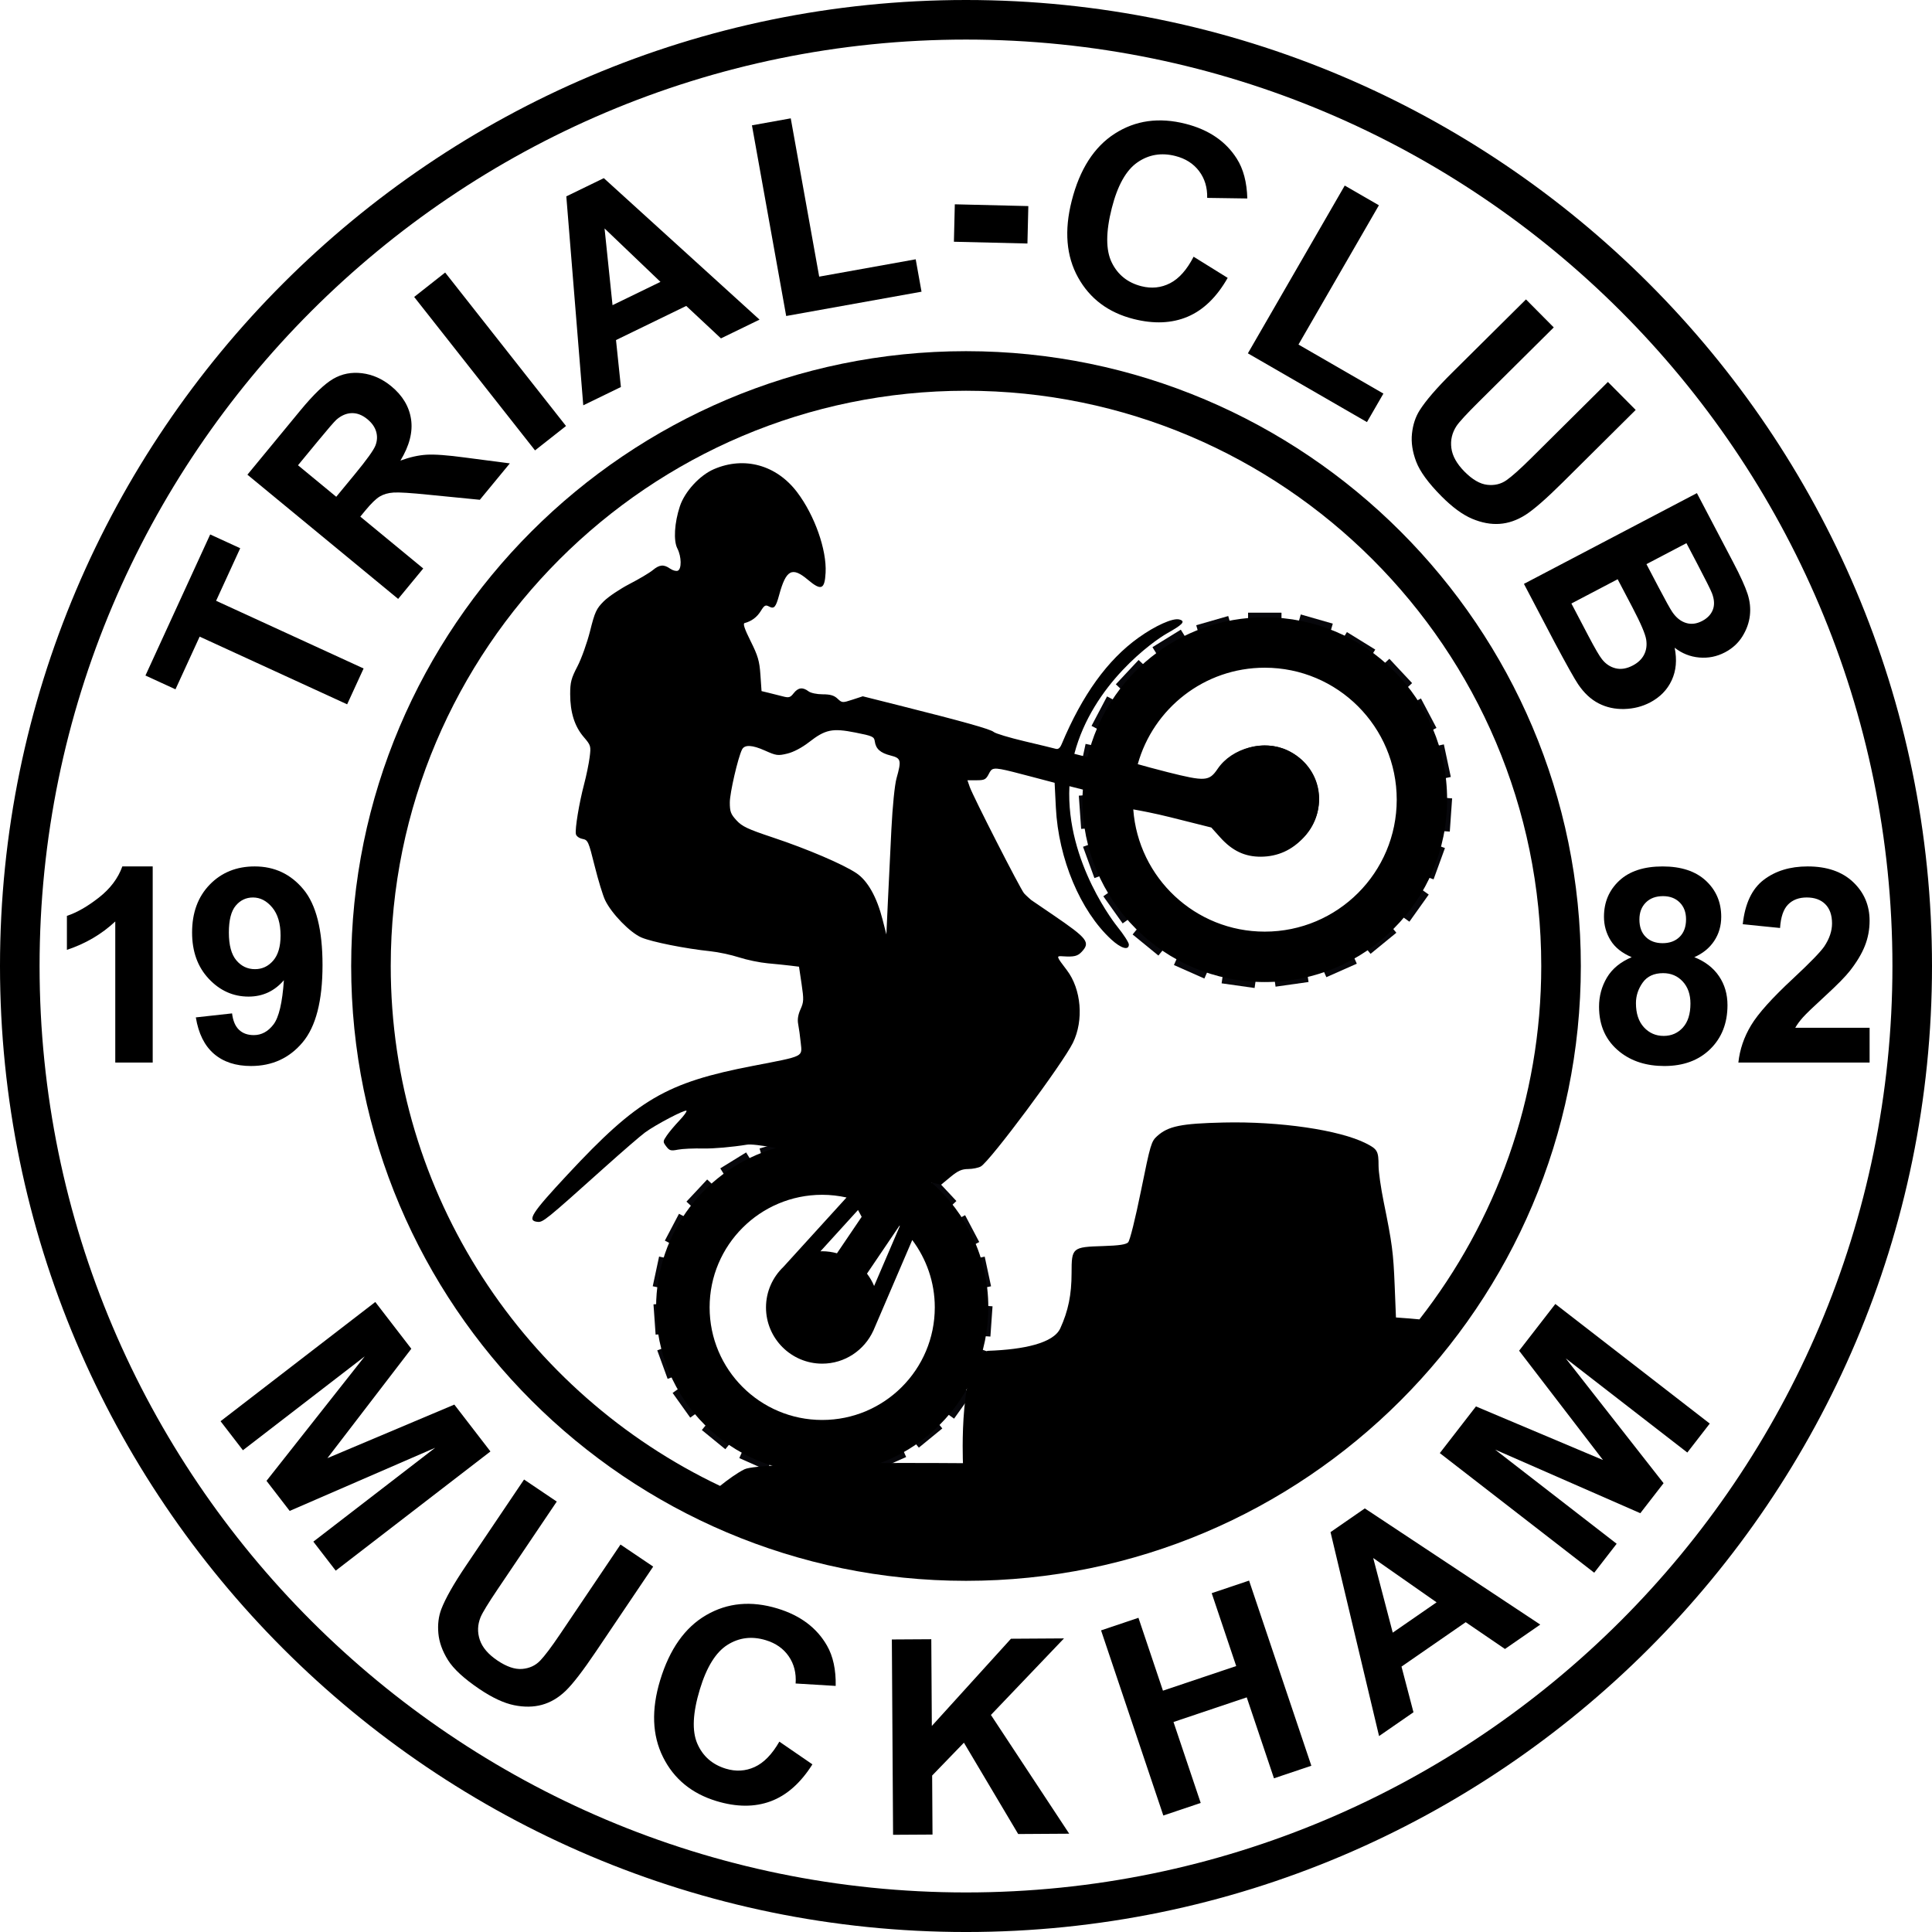 <?xml version="1.0" encoding="utf-8"?>
<svg viewBox="189.573 157.23 226.566 226.567" width="226.566" height="226.567" xmlns="http://www.w3.org/2000/svg">
  <g>
    <rect x="335.937" y="229.087" fill="#07070B" width="3.906" height="2.147"/>
    <rect x="330.165" y="229.896" transform="matrix(0.961 -0.276 0.276 0.961 -50.885 100.745)" fill="#07070B" width="3.906" height="2.148"/>
    <rect x="325.015" y="232.173" transform="matrix(0.851 -0.525 0.525 0.851 -73.756 206.177)" fill="#07070B" width="3.907" height="2.148"/>
    <rect x="320.712" y="235.694" transform="matrix(0.683 -0.73 0.73 0.683 -70.676 310.619)" fill="#07070B" width="3.906" height="2.147"/>
    <rect x="317.482" y="240.229" transform="matrix(0.466 -0.885 0.885 0.466 -42.973 411.38)" fill="#07070B" width="3.906" height="2.148"/>
    <rect x="315.551" y="245.556" transform="matrix(0.209 -0.978 0.978 0.209 9.96 505.573)" fill="#07070B" width="3.906" height="2.148"/>
    <rect x="315.142" y="251.422" transform="matrix(-0.07 -0.998 0.998 -0.07 87.5 586.547)" fill="#07070B" width="3.906" height="2.148"/>
    <rect x="316.339" y="257.06" transform="matrix(-0.342 -0.94 0.94 -0.342 184.467 645.476)" fill="#07070B" width="3.907" height="2.147"/>
    <rect x="318.948" y="262.02" transform="matrix(-0.58 -0.814 0.814 -0.58 292.931 677.114)" fill="#07070B" width="3.907" height="2.147"/>
    <rect x="322.743" y="266.075" transform="matrix(-0.774 -0.633 0.633 -0.774 406.796 679.527)" fill="#07070B" width="3.907" height="2.147"/>
    <rect x="327.498" y="269.002" transform="matrix(-0.914 -0.405 0.405 -0.914 521.197 650.487)" fill="#07070B" width="3.906" height="2.148"/>
    <rect x="332.987" y="270.573" transform="matrix(-0.99 -0.14 0.14 -0.99 628.477 587.579)" fill="#07070B" width="3.907" height="2.148"/>
    <rect x="338.886" y="270.573" transform="matrix(-0.99 0.14 -0.14 -0.99 716.404 492.814)" fill="#07070B" width="3.907" height="2.148"/>
    <rect x="344.375" y="269.002" transform="matrix(-0.914 0.405 -0.405 -0.914 772.39 376.639)" fill="#07070B" width="3.906" height="2.148"/>
    <rect x="349.129" y="266.075" transform="matrix(-0.774 0.633 -0.633 -0.774 791.974 251.558)" fill="#07070B" width="3.907" height="2.147"/>
    <rect x="352.924" y="262.02" transform="matrix(-0.58 0.814 -0.814 -0.58 775.101 126.828)" fill="#07070B" width="3.907" height="2.148"/>
    <rect x="355.534" y="257.06" transform="matrix(-0.342 0.94 -0.94 -0.342 722.253 10.393)" fill="#07070B" width="3.906" height="2.148"/>
    <rect x="356.731" y="251.422" transform="matrix(-0.07 0.998 -0.998 -0.07 635.755 -87.563)" fill="#07070B" width="3.906" height="2.148"/>
    <rect x="356.323" y="245.556" transform="matrix(0.209 0.978 -0.978 0.209 524.576 -155.281)" fill="#07070B" width="3.906" height="2.148"/>
    <rect x="354.392" y="240.229" transform="matrix(0.466 0.885 -0.885 0.466 403.663 -186.447)" fill="#07070B" width="3.906" height="2.147"/>
    <rect x="351.162" y="235.693" transform="matrix(0.683 0.73 -0.73 0.683 284.716 -182.84)" fill="#07070B" width="3.906" height="2.148"/>
    <rect x="346.858" y="232.174" transform="matrix(0.851 0.525 -0.525 0.851 174.241 -148.327)" fill="#07070B" width="3.906" height="2.148"/>
    <rect x="341.708" y="229.896" transform="matrix(0.961 0.276 -0.276 0.961 77.186 -85.955)" fill="#07070B" width="3.906" height="2.148"/>
    <rect x="335.937" y="229.087" fill="#07070B" width="3.906" height="2.147"/>
  </g>
  <circle cx="337.89" cy="251.008" r="6.359"/>
  <g>
    <rect x="284.214" y="290.579" fill="#07070B" width="3.558" height="1.957"/>
    <rect x="278.956" y="291.316" transform="matrix(0.961 -0.276 0.276 0.961 -69.832 88.945)" fill="#07070B" width="3.557" height="1.957"/>
    <rect x="274.265" y="293.39" transform="matrix(0.851 -0.525 0.525 0.851 -113.388 188.558)" fill="#07070B" width="3.558" height="1.956"/>
    <rect x="270.346" y="296.596" transform="matrix(0.683 -0.73 0.73 0.683 -131.088 292.922)" fill="#07070B" width="3.557" height="1.957"/>
    <rect x="267.403" y="300.728" transform="matrix(0.466 -0.885 0.885 0.466 -123.214 399.231)" fill="#07070B" width="3.558" height="1.957"/>
    <rect x="265.644" y="305.58" transform="matrix(0.209 -0.978 0.978 0.209 -88.257 504.003)" fill="#07070B" width="3.558" height="1.957"/>
    <rect x="265.272" y="310.924" transform="matrix(-0.07 -0.998 0.998 -0.07 -25.277 600.248)" fill="#07070B" width="3.558" height="1.957"/>
    <rect x="266.363" y="316.059" transform="matrix(-0.342 -0.94 0.94 -0.342 61.866 677.402)" fill="#07070B" width="3.558" height="1.957"/>
    <rect x="268.739" y="320.576" transform="matrix(-0.581 -0.814 0.814 -0.581 165.705 728.484)" fill="#07070B" width="3.558" height="1.957"/>
    <rect x="272.197" y="324.271" transform="matrix(-0.774 -0.633 0.633 -0.774 280.048 750.469)" fill="#07070B" width="3.558" height="1.956"/>
    <rect x="276.528" y="326.935" transform="matrix(-0.914 -0.405 0.405 -0.914 399.862 740.475)" fill="#07070B" width="3.557" height="1.957"/>
    <rect x="281.528" y="328.367" transform="matrix(-0.99 -0.14 0.14 -0.99 517.658 695.146)" fill="#07070B" width="3.557" height="1.956"/>
    <rect x="286.901" y="328.367" transform="matrix(-0.99 0.14 -0.14 -0.99 620.669 614.981)" fill="#07070B" width="3.557" height="1.957"/>
    <rect x="291.901" y="326.935" transform="matrix(-0.914 0.405 -0.405 -0.914 695.044 508.694)" fill="#07070B" width="3.557" height="1.957"/>
    <rect x="296.232" y="324.27" transform="matrix(-0.774 0.633 -0.633 -0.774 734.625 388.214)" fill="#07070B" width="3.557" height="1.956"/>
    <rect x="299.688" y="320.576" transform="matrix(-0.58 0.814 -0.814 -0.58 738.29 262.687)" fill="#07070B" width="3.559" height="1.956"/>
    <rect x="302.065" y="316.058" transform="matrix(-0.342 0.94 -0.94 -0.342 705.625 139.822)" fill="#07070B" width="3.558" height="1.956"/>
    <rect x="303.155" y="310.923" transform="matrix(-0.07 0.998 -0.998 -0.07 637.49 29.636)" fill="#07070B" width="3.558" height="1.957"/>
    <rect x="302.784" y="305.58" transform="matrix(0.209 0.978 -0.978 0.209 540.626 -55.395)" fill="#07070B" width="3.557" height="1.956"/>
    <rect x="301.023" y="300.728" transform="matrix(0.466 0.885 -0.885 0.466 428.618 -106.811)" fill="#07070B" width="3.558" height="1.957"/>
    <rect x="298.082" y="296.596" transform="matrix(0.683 0.73 -0.73 0.683 312.227 -124.698)" fill="#07070B" width="3.557" height="1.957"/>
    <rect x="294.162" y="293.39" transform="matrix(0.851 0.525 -0.525 0.851 198.404 -111.489)" fill="#07070B" width="3.558" height="1.957"/>
    <rect x="289.471" y="291.316" transform="matrix(0.961 0.276 -0.276 0.961 92.098 -69.093)" fill="#07070B" width="3.557" height="1.957"/>
    <rect x="284.214" y="290.579" fill="#07070B" width="3.558" height="1.957"/>
  </g>
  <path d="M337.89,229.621c-10.092,0-18.529,6.999-20.779,16.402l-1.549-0.391c2.149-8.198,9.28-13.227,10.865-14.124 c1.689-0.955,2.304-1.415,1.429-1.635c-0.756-0.189-2.808,0.732-4.788,2.152c-3.616,2.593-6.566,6.682-8.99,12.461 c-0.197,0.472-0.409,0.639-0.701,0.556c-0.229-0.066-1.876-0.465-3.658-0.885c-1.782-0.421-3.406-0.91-3.609-1.087 c-0.377-0.329-3.529-1.214-11.095-3.115l-4.264-1.071l-1.207,0.395c-1.176,0.385-1.222,0.382-1.752-0.116 c-0.405-0.381-0.85-0.512-1.742-0.512c-0.683,0-1.399-0.151-1.665-0.353c-0.679-0.513-1.21-0.445-1.733,0.221 c-0.405,0.516-0.564,0.562-1.277,0.375c-0.448-0.116-1.193-0.304-1.655-0.416l-0.84-0.203l-0.132-1.912 c-0.112-1.618-0.288-2.224-1.149-3.948c-0.711-1.423-0.924-2.062-0.708-2.118c0.812-0.211,1.448-0.685,1.896-1.408 c0.425-0.688,0.556-0.759,0.982-0.53c0.585,0.313,0.783,0.086,1.174-1.347c0.812-2.984,1.517-3.357,3.377-1.789 c1.555,1.311,1.968,1.145,2.072-0.834c0.142-2.681-1.282-6.714-3.328-9.424c-2.419-3.207-6.199-4.258-9.77-2.716 c-1.67,0.721-3.418,2.627-3.99,4.351c-0.643,1.937-0.768,4.04-0.294,4.955c0.491,0.949,0.514,2.424,0.04,2.605 c-0.191,0.074-0.594-0.037-0.894-0.247c-0.746-0.523-1.243-0.479-2.039,0.182c-0.373,0.31-1.597,1.036-2.718,1.616 c-1.122,0.579-2.48,1.492-3.019,2.029c-0.872,0.869-1.047,1.249-1.607,3.484c-0.346,1.38-1.013,3.246-1.481,4.146 c-0.731,1.403-0.854,1.867-0.854,3.256c0,2.142,0.516,3.78,1.582,5.025c0.845,0.987,0.866,1.061,0.703,2.369 c-0.093,0.743-0.386,2.17-0.651,3.171c-0.583,2.204-1.087,5.262-0.964,5.851c0.051,0.244,0.381,0.488,0.767,0.565 c0.647,0.129,0.71,0.269,1.433,3.17c0.416,1.669,0.968,3.477,1.228,4.018c0.752,1.569,2.922,3.8,4.255,4.373 c1.215,0.522,5.167,1.312,8.089,1.614c0.924,0.096,2.437,0.419,3.36,0.718s2.436,0.612,3.359,0.696s2.129,0.207,2.677,0.274 l0.997,0.123l0.302,2.025c0.271,1.828,0.26,2.117-0.127,2.974c-0.289,0.641-0.376,1.206-0.27,1.743 c0.087,0.438,0.221,1.415,0.298,2.171c0.173,1.693,0.481,1.543-5.564,2.71c-10.236,1.975-13.551,3.916-21.789,12.763 c-4.242,4.557-4.78,5.402-3.523,5.537c0.65,0.069,0.946-0.17,7.854-6.366c2.099-1.882,4.24-3.733,4.761-4.115 c1.246-0.916,4.688-2.72,4.86-2.548c0.074,0.074-0.301,0.591-0.833,1.149s-1.191,1.343-1.465,1.744 c-0.479,0.702-0.481,0.749-0.071,1.293c0.373,0.493,0.543,0.541,1.36,0.378c0.514-0.103,1.86-0.164,2.992-0.139 c1.179,0.028,3.362-0.163,5.105-0.446c0.438-0.082,1.696,0.079,3.404,0.381c-8.116,2.352-14.054,9.825-14.054,18.698 c0,10.759,8.722,19.48,19.48,19.48s19.48-8.722,19.48-19.48c0-5.848-2.59-11.081-6.67-14.651c0.705,0.171,1.123,0.274,1.123,0.274 l1.111-0.919c0.873-0.722,1.319-0.922,2.077-0.928c0.53-0.005,1.196-0.14,1.479-0.3c1.081-0.611,9.604-12.056,10.803-14.506 c1.29-2.634,0.985-6.284-0.71-8.511c-1.26-1.653-1.269-1.683-0.494-1.631c1.332,0.09,1.753-0.01,2.237-0.529 c1.035-1.111,0.687-1.561-3.351-4.314c-1.386-0.945-2.544-1.733-2.573-1.753s-0.637-0.557-0.838-0.787 c-0.438-0.503-5.983-11.365-6.372-12.48l-0.271-0.78h1.062c0.943,0,1.104-0.082,1.445-0.743c0.367-0.709,0.438-0.841,2.857-0.233 l0.019,0.005c0.554,0.139,1.228,0.316,2.057,0.535l2.785,0.733l0.146,2.912c0.301,6.001,2.869,12.117,6.49,15.455 c1.156,1.065,2.076,1.33,2.07,0.597c-0.002-0.231-0.612-1.177-1.357-2.101c0,0-6.06-7.459-5.614-16.465l1.579,0.4 c-0.021,0.394-0.06,0.783-0.06,1.182c0,11.812,9.575,21.387,21.387,21.387s21.387-9.575,21.387-21.387 S349.701,229.621,337.89,229.621z M280.198,255.439c-2.942-0.98-3.601-1.291-4.26-2.01c-0.672-0.732-0.78-1.024-0.78-2.102 c0-1.107,0.952-5.233,1.431-6.196c0.295-0.596,1.186-0.556,2.692,0.12c1.322,0.593,1.515,0.619,2.615,0.355 c0.731-0.176,1.711-0.691,2.551-1.343c1.925-1.495,2.729-1.662,5.432-1.128c2.023,0.4,2.206,0.483,2.281,1.035 c0.12,0.88,0.653,1.356,1.853,1.659c1.23,0.31,1.292,0.547,0.697,2.669c-0.215,0.767-0.466,3.257-0.604,5.992 c-0.131,2.574-0.316,6.399-0.412,8.502l-0.175,3.822l-0.449-1.756c-0.675-2.644-1.747-4.545-3.063-5.429 C288.437,258.578,284.249,256.788,280.198,255.439z M295.1,301.002l-3.019,7.034c-0.216-0.52-0.501-1.003-0.837-1.447l3.811-5.628 C295.07,300.975,295.085,300.988,295.1,301.002z M290.621,299.927l-2.896,4.276c-0.553-0.151-1.133-0.239-1.733-0.239 c-0.07,0-0.139,0.008-0.209,0.011l4.41-4.848L290.621,299.927z M299.196,310.546c0,7.292-5.911,13.204-13.203,13.204 s-13.203-5.912-13.203-13.204s5.911-13.203,13.203-13.203c0.98,0,1.933,0.115,2.853,0.317l-7.402,8.138 c-1.255,1.201-2.042,2.887-2.042,4.757c0,3.634,2.957,6.591,6.591,6.591c2.658,0,4.947-1.584,5.989-3.855l0.003,0.001l0.028-0.065 c0.029-0.066,0.059-0.133,0.086-0.201l4.455-10.38C298.205,304.85,299.196,307.579,299.196,310.546z M337.89,266.483 c-8.162,0-14.832-6.323-15.418-14.335c0.841,0.147,2.525,0.462,4.379,0.927l4.773,1.198l1.052,1.17 c1.402,1.56,2.88,2.262,4.751,2.253c1.98-0.008,3.69-0.781,5.036-2.278c3.042-3.384,2.126-8.284-1.904-10.193 c-2.746-1.3-6.513-0.306-8.189,2.161c-1.002,1.475-1.453,1.505-5.868,0.396c-1.479-0.371-2.808-0.741-3.504-0.939 c1.82-6.521,7.791-11.311,14.893-11.311c8.547,0,15.476,6.929,15.476,15.476S346.437,266.483,337.89,266.483z"/>
  <path d="M302.856,198.412c-39.756,0-72.101,32.345-72.101,72.101s32.345,72.101,72.101,72.101c39.757,0,72.102-32.345,72.102-72.101 S342.613,198.412,302.856,198.412z M235.395,270.513c0-37.198,30.263-67.46,67.46-67.46c37.198,0,67.461,30.263,67.461,67.46 c0,15.615-5.348,29.996-14.287,41.44l-1.159-0.104l-1.593-0.119l-0.149-3.721c-0.156-3.889-0.296-4.957-1.287-9.824 c-0.332-1.629-0.604-3.532-0.604-4.229c0-1.732-0.127-1.961-1.469-2.641c-3.102-1.572-10.113-2.599-16.707-2.447 c-4.978,0.115-6.478,0.42-7.779,1.583c-0.698,0.624-0.794,0.949-1.897,6.387c-0.675,3.327-1.31,5.878-1.516,6.083 c-0.256,0.256-1.064,0.376-2.923,0.434c-3.635,0.113-3.709,0.177-3.709,3.171c0,2.526-0.389,4.43-1.321,6.473 c-0.799,1.75-4.291,2.493-8.443,2.639c-3.538,0.347-2.973,13.179-2.973,13.179s-23.714-0.23-25.624,0.717 c-0.88,0.437-1.956,1.225-2.862,1.949C251.206,320.65,235.395,297.397,235.395,270.513z"/>
  <g>
    <path d="M302.856,383.797c-62.464,0-113.283-50.819-113.283-113.283S240.391,157.23,302.856,157.23 c62.465,0,113.283,50.819,113.283,113.283S365.321,383.797,302.856,383.797z M302.856,161.871 c-59.906,0-108.642,48.737-108.642,108.643s48.736,108.643,108.642,108.643c59.906,0,108.643-48.737,108.643-108.643 S362.762,161.871,302.856,161.871z"/>
  </g>
  <g>
    <path d="M230.283,239.826l-17.297-7.938l-2.835,6.177l-3.521-1.616l7.592-16.544l3.521,1.616l-2.828,6.164l17.297,7.938 L230.283,239.826z"/>
    <path d="M236.264,227.464l-17.677-14.567l6.191-7.512c1.556-1.889,2.846-3.131,3.869-3.726s2.152-0.814,3.389-0.66 c1.236,0.155,2.377,0.663,3.421,1.524c1.326,1.093,2.101,2.386,2.322,3.877c0.222,1.492-0.194,3.107-1.248,4.844 c1.086-0.4,2.105-0.631,3.059-0.689c0.952-0.059,2.467,0.053,4.544,0.333l5.228,0.683l-3.518,4.269l-5.974-0.589 c-2.13-0.217-3.513-0.304-4.148-0.26c-0.636,0.043-1.176,0.199-1.62,0.467s-1.004,0.812-1.68,1.632l-0.596,0.724l7.38,6.082 L236.264,227.464z M229.004,215.488l2.177-2.641c1.41-1.712,2.219-2.841,2.426-3.386s0.232-1.084,0.077-1.617 c-0.155-0.533-0.497-1.018-1.028-1.455c-0.595-0.49-1.205-0.727-1.833-0.711c-0.627,0.016-1.228,0.273-1.802,0.773 c-0.278,0.256-1.014,1.108-2.206,2.555l-2.296,2.785L229.004,215.488z"/>
    <path d="M252.315,210.048l-14.172-17.995l3.634-2.862l14.172,17.996L252.315,210.048z"/>
    <path d="M278.644,194.713l-4.524,2.199l-4.073-3.805l-8.235,4.002l0.574,5.506l-4.413,2.146l-1.988-24.502l4.398-2.138 L278.644,194.713z M267.025,190.285l-6.555-6.265l0.934,8.997L267.025,190.285z"/>
    <path d="M281.769,194.287l-4.016-22.36l4.551-0.818l3.335,18.562l11.318-2.033l0.683,3.799L281.769,194.287z"/>
    <path d="M301.438,185.579l0.106-4.39l8.622,0.208l-0.105,4.39L301.438,185.579z"/>
    <path d="M329.547,187.335l3.996,2.482c-1.282,2.254-2.849,3.771-4.696,4.554c-1.849,0.782-3.965,0.87-6.348,0.265 c-2.947-0.749-5.114-2.372-6.5-4.868c-1.387-2.497-1.636-5.492-0.747-8.985c0.938-3.695,2.622-6.322,5.05-7.881 c2.428-1.56,5.196-1.944,8.307-1.153c2.715,0.69,4.717,2.054,6.005,4.09c0.769,1.206,1.179,2.761,1.232,4.666l-4.706-0.068 c0.029-1.218-0.287-2.265-0.951-3.143c-0.663-0.878-1.591-1.469-2.781-1.771c-1.646-0.418-3.131-0.167-4.456,0.754 c-1.325,0.92-2.323,2.703-2.996,5.348c-0.714,2.807-0.717,4.934-0.01,6.382c0.706,1.448,1.867,2.377,3.483,2.788 c1.19,0.303,2.312,0.185,3.362-0.354C327.841,189.9,328.76,188.865,329.547,187.335z"/>
    <path d="M335.912,198.666l11.359-19.675l4.006,2.312l-9.431,16.333l9.96,5.75l-1.93,3.343L335.912,198.666z"/>
    <path d="M368.524,192.342l3.259,3.283l-8.806,8.739c-1.397,1.387-2.263,2.327-2.596,2.818c-0.526,0.802-0.729,1.666-0.606,2.594 c0.121,0.929,0.638,1.852,1.547,2.768c0.926,0.932,1.812,1.445,2.663,1.54c0.851,0.096,1.601-0.084,2.251-0.538 c0.649-0.455,1.617-1.319,2.904-2.597l8.993-8.927l3.258,3.282l-8.538,8.476c-1.952,1.938-3.419,3.218-4.4,3.84 c-0.982,0.623-1.987,0.971-3.016,1.044c-1.027,0.073-2.102-0.125-3.224-0.598c-1.121-0.472-2.32-1.352-3.598-2.638 c-1.541-1.553-2.53-2.908-2.968-4.066s-0.602-2.254-0.49-3.289c0.109-1.034,0.406-1.938,0.889-2.709 c0.719-1.139,1.986-2.611,3.805-4.416L368.524,192.342z"/>
    <path d="M388.569,215.059l4.255,8.108c0.842,1.605,1.402,2.837,1.683,3.696c0.28,0.859,0.372,1.711,0.274,2.556 s-0.391,1.661-0.879,2.446s-1.17,1.408-2.047,1.868c-0.949,0.498-1.955,0.699-3.018,0.604c-1.062-0.095-2.021-0.478-2.877-1.146 c0.289,1.425,0.174,2.696-0.345,3.815s-1.364,1.986-2.535,2.601c-0.923,0.484-1.932,0.74-3.029,0.768 c-1.097,0.029-2.101-0.192-3.011-0.661c-0.911-0.469-1.712-1.217-2.402-2.242c-0.433-0.644-1.342-2.266-2.73-4.866l-3.623-6.905 L388.569,215.059z M379.276,225.158l-5.425,2.846l1.989,3.791c0.775,1.477,1.308,2.391,1.599,2.744 c0.43,0.55,0.96,0.904,1.59,1.062c0.63,0.157,1.305,0.048,2.023-0.33c0.609-0.32,1.049-0.738,1.317-1.256 c0.27-0.518,0.355-1.106,0.256-1.766c-0.099-0.66-0.638-1.92-1.614-3.784L379.276,225.158z M387.341,220.927l-4.689,2.46 l1.408,2.684c0.837,1.596,1.381,2.576,1.63,2.938c0.45,0.657,0.982,1.082,1.595,1.272c0.61,0.191,1.244,0.114,1.899-0.229 c0.627-0.329,1.046-0.77,1.256-1.322c0.211-0.551,0.179-1.19-0.097-1.916c-0.167-0.43-0.756-1.609-1.768-3.537L387.341,220.927z"/>
  </g>
  <g>
    <path d="M215.438,323.896l18.145-13.981l4.225,5.484l-9.84,12.828l14.885-6.28l4.234,5.495l-18.145,13.979l-2.623-3.402 l14.284-11.006l-17.059,7.403l-2.718-3.527l11.518-14.595L218.06,327.3L215.438,323.896z"/>
    <path d="M251.029,330.734l3.835,2.586l-6.935,10.286c-1.101,1.633-1.767,2.723-1.998,3.271c-0.36,0.888-0.39,1.775-0.09,2.662 c0.3,0.888,0.986,1.692,2.058,2.414c1.088,0.734,2.059,1.064,2.911,0.993c0.853-0.073,1.553-0.396,2.103-0.967 c0.549-0.573,1.33-1.61,2.343-3.112l7.083-10.508l3.834,2.586l-6.725,9.977c-1.537,2.279-2.728,3.82-3.569,4.622 s-1.76,1.339-2.753,1.61c-0.994,0.272-2.087,0.287-3.279,0.042c-1.191-0.245-2.539-0.874-4.042-1.886 c-1.813-1.225-3.048-2.36-3.703-3.411c-0.654-1.051-1.028-2.095-1.121-3.131c-0.093-1.035,0.022-1.979,0.344-2.829 c0.483-1.258,1.442-2.949,2.874-5.074L251.029,330.734z"/>
    <path d="M280.968,361.472l3.877,2.663c-1.385,2.192-3.019,3.638-4.9,4.334c-1.884,0.696-4,0.686-6.353-0.027 c-2.911-0.885-5-2.606-6.27-5.164c-1.27-2.558-1.38-5.56-0.333-9.009c1.109-3.648,2.911-6.194,5.408-7.641s5.28-1.703,8.35-0.77 c2.681,0.814,4.618,2.268,5.812,4.361c0.711,1.24,1.05,2.812,1.016,4.718l-4.699-0.284c0.086-1.215-0.182-2.275-0.804-3.184 c-0.623-0.908-1.522-1.541-2.698-1.896c-1.625-0.494-3.12-0.312-4.486,0.547c-1.366,0.858-2.446,2.594-3.239,5.205 c-0.842,2.771-0.943,4.895-0.304,6.375c0.64,1.479,1.756,2.459,3.351,2.945c1.176,0.355,2.301,0.29,3.375-0.2 S280.111,362.965,280.968,361.472z"/>
    <path d="M294.304,372.397l-0.143-22.906l4.625-0.028l0.063,10.171l9.28-10.229l6.218-0.039l-8.569,8.976l9.182,13.927l-5.984,0.038 l-6.364-10.711l-3.726,3.852l0.043,6.922L294.304,372.397z"/>
    <path d="M325.996,370.136l-7.301-21.711l4.384-1.475l2.873,8.546l8.59-2.888l-2.873-8.546l4.383-1.475l7.302,21.712l-4.383,1.474 l-3.193-9.493l-8.589,2.889l3.191,9.493L325.996,370.136z"/>
    <path d="M370.2,347.745l-4.139,2.861l-4.604-3.142l-7.53,5.208l1.404,5.355l-4.035,2.791l-5.692-23.915l4.022-2.782L370.2,347.745z M358.041,345.136l-7.431-5.196l2.29,8.751L358.041,345.136z"/>
    <path d="M376.527,341.663l-18.107-14.027l4.238-5.473l14.897,6.283l-9.836-12.817l4.248-5.483l18.109,14.027l-2.631,3.396 l-14.255-11.042l11.47,14.636l-2.728,3.521l-17.028-7.459l14.255,11.042L376.527,341.663z"/>
  </g>
  <g>
    <path d="M207.482,281.837h-4.391V265.29c-1.604,1.5-3.495,2.609-5.672,3.328v-3.984c1.146-0.375,2.391-1.086,3.734-2.133 s2.266-2.268,2.766-3.664h3.562V281.837z"/>
    <path d="M212.538,276.54l4.25-0.469c0.104,0.865,0.375,1.505,0.812,1.922c0.438,0.417,1.016,0.625,1.734,0.625 c0.906,0,1.677-0.417,2.312-1.25c0.635-0.833,1.042-2.562,1.219-5.188c-1.104,1.281-2.484,1.922-4.141,1.922 c-1.802,0-3.357-0.695-4.664-2.086c-1.308-1.391-1.961-3.2-1.961-5.43c0-2.323,0.69-4.195,2.07-5.617 c1.38-1.422,3.138-2.133,5.273-2.133c2.323,0,4.229,0.898,5.719,2.695c1.489,1.797,2.234,4.753,2.234,8.867 c0,4.188-0.776,7.208-2.328,9.062c-1.552,1.854-3.573,2.781-6.062,2.781c-1.792,0-3.24-0.477-4.344-1.43 C213.558,279.861,212.85,278.436,212.538,276.54z M222.475,266.947c0-1.417-0.326-2.516-0.977-3.297 c-0.651-0.781-1.404-1.172-2.258-1.172c-0.812,0-1.487,0.32-2.023,0.961c-0.537,0.641-0.805,1.69-0.805,3.148 c0,1.479,0.292,2.565,0.875,3.258c0.583,0.693,1.312,1.039,2.188,1.039c0.844,0,1.555-0.333,2.133-1 C222.186,269.218,222.475,268.239,222.475,266.947z"/>
  </g>
  <g>
    <path d="M380.921,269.478c-1.135-0.479-1.961-1.138-2.477-1.977c-0.516-0.838-0.773-1.758-0.773-2.758 c0-1.708,0.597-3.12,1.789-4.234c1.193-1.114,2.889-1.672,5.086-1.672c2.178,0,3.867,0.558,5.07,1.672 c1.203,1.115,1.805,2.526,1.805,4.234c0,1.062-0.275,2.008-0.828,2.836c-0.552,0.828-1.328,1.461-2.328,1.898 c1.271,0.511,2.237,1.255,2.898,2.234c0.662,0.979,0.992,2.109,0.992,3.391c0,2.115-0.674,3.833-2.023,5.156 c-1.349,1.323-3.143,1.984-5.383,1.984c-2.083,0-3.817-0.547-5.203-1.641c-1.635-1.292-2.453-3.062-2.453-5.312 c0-1.239,0.308-2.377,0.922-3.414C378.63,270.84,379.599,270.04,380.921,269.478z M381.421,274.868c0,1.208,0.311,2.151,0.93,2.828 c0.62,0.677,1.394,1.016,2.32,1.016c0.906,0,1.656-0.325,2.25-0.977c0.594-0.651,0.891-1.591,0.891-2.82 c0-1.073-0.302-1.935-0.906-2.586c-0.604-0.651-1.369-0.977-2.297-0.977c-1.072,0-1.872,0.37-2.398,1.109 C381.685,273.202,381.421,274.004,381.421,274.868z M381.827,265.056c0,0.875,0.248,1.558,0.742,2.047 c0.495,0.49,1.154,0.734,1.977,0.734c0.834,0,1.5-0.247,2-0.742c0.5-0.495,0.75-1.18,0.75-2.055c0-0.823-0.247-1.481-0.742-1.977 c-0.494-0.495-1.148-0.742-1.961-0.742c-0.844,0-1.516,0.25-2.016,0.75S381.827,264.233,381.827,265.056z"/>
    <path d="M408.822,277.759v4.078h-15.391c0.166-1.542,0.666-3.002,1.5-4.383c0.832-1.38,2.479-3.211,4.938-5.492 c1.979-1.844,3.191-3.094,3.641-3.75c0.604-0.906,0.906-1.802,0.906-2.688c0-0.979-0.264-1.731-0.789-2.258 c-0.527-0.526-1.254-0.789-2.18-0.789c-0.918,0-1.646,0.276-2.188,0.828c-0.543,0.552-0.855,1.469-0.938,2.75l-4.375-0.438 c0.26-2.417,1.078-4.151,2.453-5.203c1.375-1.052,3.094-1.578,5.156-1.578c2.26,0,4.035,0.609,5.328,1.828 c1.291,1.219,1.938,2.734,1.938,4.547c0,1.031-0.186,2.013-0.555,2.945c-0.371,0.933-0.957,1.909-1.758,2.93 c-0.531,0.677-1.49,1.651-2.875,2.922c-1.387,1.271-2.264,2.115-2.633,2.531c-0.371,0.417-0.67,0.823-0.898,1.219H408.822z"/>
  </g>
</svg>
